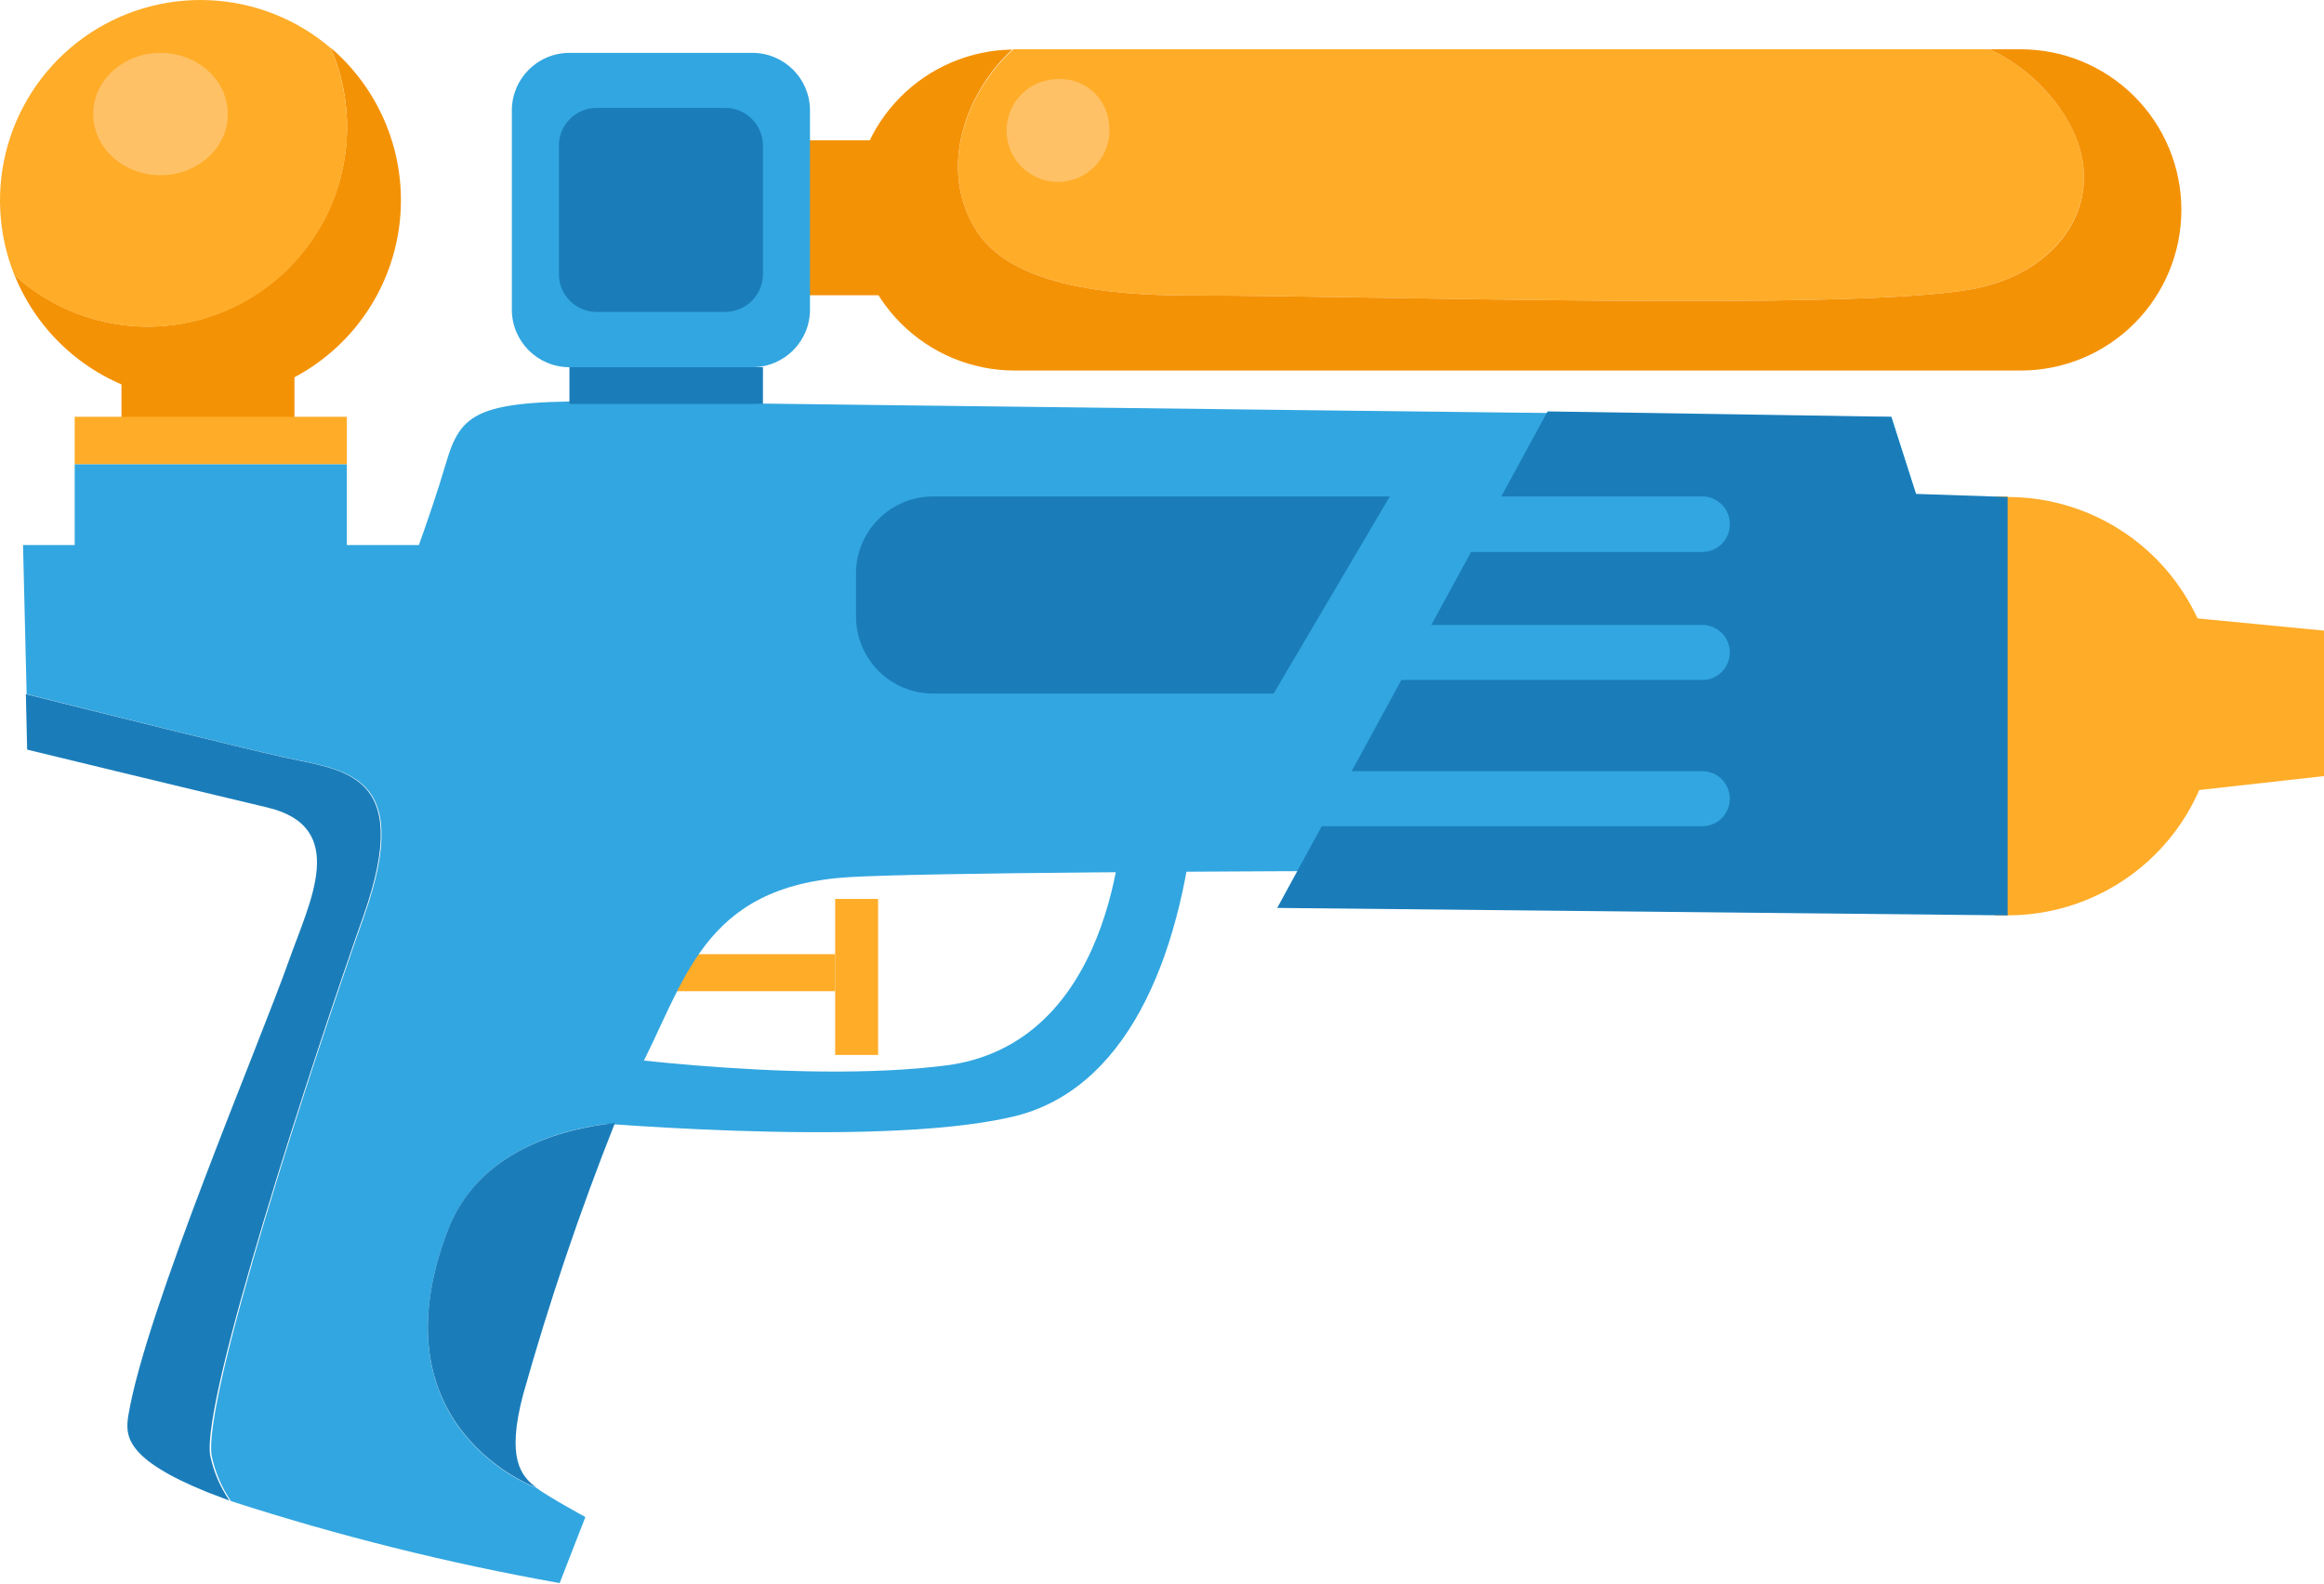 <?xml version="1.0" encoding="UTF-8"?> <svg xmlns="http://www.w3.org/2000/svg" width="223" height="152" viewBox="0 0 223 152" fill="none"><path d="M80.138 91.561H53.628V95.113H80.138V91.561Z" fill="#FFAC28"></path><path d="M84.257 86.259H80.139V101.228H84.257V86.259Z" fill="#FFAC28"></path><path d="M206.157 58.886L223 60.513V74.472L203.542 76.642L206.157 58.886Z" fill="#FFAC28"></path><path d="M31.755 4.629C33.003 7.543 33.509 10.722 33.227 13.879C32.945 17.037 31.884 20.076 30.139 22.722C28.394 25.369 26.02 27.542 23.229 29.045C20.438 30.549 17.317 31.336 14.147 31.337C9.433 31.328 4.89 29.571 1.397 26.405C2.487 29.107 4.177 31.527 6.339 33.48C8.501 35.434 11.079 36.871 13.878 37.683C16.676 38.495 19.623 38.66 22.495 38.166C25.367 37.673 28.089 36.533 30.456 34.833C32.823 33.133 34.773 30.918 36.158 28.354C37.544 25.791 38.329 22.946 38.454 20.035C38.579 17.123 38.041 14.221 36.88 11.548C35.72 8.875 33.967 6.501 31.755 4.604V4.629Z" fill="#F49206"></path><path d="M33.308 12.202C33.305 9.6 32.777 7.025 31.754 4.631C28.483 1.827 24.366 0.203 20.061 0.018C15.757 -0.167 11.515 1.098 8.016 3.611C4.516 6.124 1.962 9.739 0.761 13.877C-0.439 18.015 -0.215 22.436 1.397 26.432C4.144 28.909 7.551 30.536 11.204 31.115C14.858 31.694 18.601 31.2 21.979 29.693C25.358 28.187 28.227 25.732 30.237 22.628C32.248 19.523 33.315 15.901 33.308 12.202Z" fill="#FFAC28"></path><path d="M28.253 35.481H11.656V41.573H28.253V35.481Z" fill="#F49206"></path><path d="M33.283 39.994H7.167V44.556H33.283V39.994Z" fill="#FFAC28"></path><path d="M33.283 44.556H7.167V54.519H33.283V44.556Z" fill="#32A6E0"></path><path d="M38.511 56.911C38.511 56.911 41.273 49.636 42.753 44.58C44.233 39.525 45.614 38.316 59.153 38.538C72.691 38.76 181.496 40.018 181.496 40.018L186.132 54.519L38.511 56.911Z" fill="#32A6E0"></path><path d="M88.179 13.46H76.045V28.331H88.179V13.46Z" fill="#F49206"></path><path d="M72.198 5.074H54.639C51.588 5.074 49.115 7.547 49.115 10.598V29.711C49.115 32.761 51.588 35.235 54.639 35.235H72.198C75.248 35.235 77.722 32.761 77.722 29.711V10.598C77.722 7.547 75.248 5.074 72.198 5.074Z" fill="#32A6E0"></path><path d="M69.584 10.351H57.253C55.251 10.351 53.628 11.974 53.628 13.976V26.306C53.628 28.308 55.251 29.931 57.253 29.931H69.584C71.586 29.931 73.209 28.308 73.209 26.306V13.976C73.209 11.974 71.586 10.351 69.584 10.351Z" fill="#1A7DBA"></path><path d="M73.209 35.235H54.64V38.762H73.209V35.235Z" fill="#1A7DBA"></path><path d="M192.642 47.639H191.434V87.836H192.642C197.966 87.836 203.072 85.721 206.836 81.957C210.601 78.192 212.716 73.086 212.716 67.762C212.716 62.438 210.601 57.332 206.836 53.568C203.072 49.803 197.966 47.688 192.642 47.688V47.639Z" fill="#FFAC28"></path><path d="M107.784 77.529C107.784 77.529 107.611 99.724 91.137 102.19C76.07 104.212 53.628 100.76 53.628 100.76V107.467C53.628 107.467 83.665 110.304 97.105 107.172C107.882 104.705 113.258 92.375 114.689 77.578C116.119 62.782 107.784 77.529 107.784 77.529Z" fill="#32A6E0"></path><path d="M2.21 52.302L2.556 66.605C9.954 68.455 23.098 71.759 27.217 72.647C32.889 73.954 39.868 73.954 34.936 87.912C30.003 101.87 19.424 134.152 20.312 139.7C20.636 141.255 21.265 142.73 22.161 144.041C32.483 147.38 43.022 150.009 53.703 151.908L56.169 145.57C56.169 145.57 52.593 143.621 51.483 142.783C51.483 142.783 35.725 137.136 42.95 118.122C45.86 110.477 53.9 108.258 59.005 107.764C59.819 105.792 60.534 104.139 61.126 103.054C65.762 94.373 67.217 85.002 81.545 84.164C95.873 83.325 192.002 83.547 192.002 83.547V52.302H2.21Z" fill="#32A6E0"></path><path d="M34.862 87.912C39.794 73.954 32.815 73.954 27.143 72.646C23.099 71.759 9.88 68.454 2.482 66.605L2.605 71.931C2.605 71.931 17.722 75.606 25.639 77.48C33.555 79.354 29.683 86.605 27.759 92.079C24.8 100.415 13.999 125.742 12.322 135.779C12.001 137.752 11.976 139.971 19.868 143.177L22.014 143.991C21.117 142.68 20.489 141.205 20.164 139.65C19.35 134.151 29.93 101.894 34.862 87.912Z" fill="#1A7DBA"></path><path d="M42.95 118.095C35.725 137.084 51.483 142.756 51.483 142.756C49.979 141.646 48.573 139.944 50.201 133.804C52.684 124.977 55.623 116.285 59.005 107.762C53.9 108.304 45.861 110.45 42.95 118.095Z" fill="#1A7DBA"></path><path d="M133.358 47.639H89.535C87.573 47.639 85.692 48.418 84.304 49.806C82.917 51.193 82.137 53.075 82.137 55.037V59.155C82.137 61.117 82.917 62.999 84.304 64.387C85.692 65.774 87.573 66.554 89.535 66.554H122.211L133.358 47.639Z" fill="#1A7DBA"></path><path d="M148.5 39.477L122.556 87.122L192.643 87.837V47.689L183.839 47.393L181.471 39.995L148.5 39.477Z" fill="#1A7DBA"></path><path d="M163.346 52.965H135.997C135.297 52.965 134.626 52.687 134.131 52.193C133.636 51.698 133.358 51.026 133.358 50.327C133.351 49.976 133.415 49.628 133.544 49.302C133.674 48.976 133.867 48.679 134.113 48.429C134.359 48.179 134.652 47.98 134.975 47.844C135.299 47.708 135.646 47.639 135.997 47.639H163.346C163.696 47.639 164.044 47.708 164.367 47.844C164.69 47.98 164.984 48.179 165.229 48.429C165.475 48.679 165.668 48.976 165.798 49.302C165.928 49.628 165.991 49.976 165.984 50.327C165.984 51.026 165.706 51.698 165.212 52.193C164.717 52.687 164.046 52.965 163.346 52.965Z" fill="#32A6E0"></path><path d="M163.345 59.97H129.19V65.247H163.345C164.045 65.247 164.716 64.969 165.211 64.474C165.706 63.979 165.984 63.308 165.984 62.608C165.984 61.909 165.706 61.237 165.211 60.743C164.716 60.248 164.045 59.97 163.345 59.97Z" fill="#32A6E0"></path><path d="M163.345 74.003H122.556V79.28H163.345C163.692 79.28 164.035 79.212 164.355 79.079C164.675 78.947 164.966 78.752 165.211 78.507C165.456 78.263 165.651 77.972 165.783 77.651C165.916 77.331 165.984 76.988 165.984 76.642C165.984 76.295 165.916 75.952 165.783 75.632C165.651 75.312 165.456 75.021 165.211 74.776C164.966 74.531 164.675 74.336 164.355 74.204C164.035 74.071 163.692 74.003 163.345 74.003Z" fill="#32A6E0"></path><path d="M93.777 22.264C97.599 28.084 108.795 28.355 114.862 28.355C131.262 28.355 177.748 29.884 189.289 27.738C198.438 26.037 203.099 17.874 197.624 10.352C195.916 7.936 193.614 6 190.941 4.729H97.23C92.519 8.996 89.954 16.444 93.777 22.264Z" fill="#FFAC28"></path><path d="M81.915 20.143C81.928 24.226 83.556 28.139 86.444 31.027C89.332 33.915 93.244 35.543 97.328 35.556H193.901C197.989 35.556 201.909 33.932 204.799 31.041C207.69 28.151 209.314 24.23 209.314 20.143C209.314 16.055 207.69 12.134 204.799 9.244C201.909 6.353 197.989 4.729 193.901 4.729H190.941C193.614 6 195.916 7.936 197.625 10.352C203.099 17.948 198.438 26.037 189.289 27.738C177.748 29.884 131.262 28.355 114.862 28.355C108.796 28.355 97.599 28.084 93.777 22.264C89.954 16.444 92.519 8.996 97.131 4.754C93.084 4.812 89.221 6.458 86.375 9.336C83.529 12.214 81.928 16.095 81.915 20.143Z" fill="#F49206"></path><path d="M15.403 16.813C18.971 16.813 21.864 14.185 21.864 10.944C21.864 7.702 18.971 5.074 15.403 5.074C11.835 5.074 8.942 7.702 8.942 10.944C8.942 14.185 11.835 16.813 15.403 16.813Z" fill="#FFC166"></path><path d="M106.427 12.03C106.527 13.02 106.324 14.018 105.846 14.891C105.368 15.764 104.637 16.472 103.749 16.922C102.861 17.372 101.858 17.543 100.871 17.412C99.884 17.282 98.96 16.855 98.22 16.189C97.48 15.523 96.959 14.649 96.725 13.681C96.492 12.713 96.556 11.698 96.91 10.768C97.265 9.837 97.892 9.036 98.71 8.469C99.529 7.902 100.499 7.596 101.495 7.591C102.11 7.558 102.726 7.646 103.308 7.851C103.889 8.057 104.424 8.374 104.882 8.787C105.34 9.199 105.713 9.698 105.978 10.254C106.243 10.811 106.396 11.414 106.427 12.03Z" fill="#FFC166"></path></svg> 